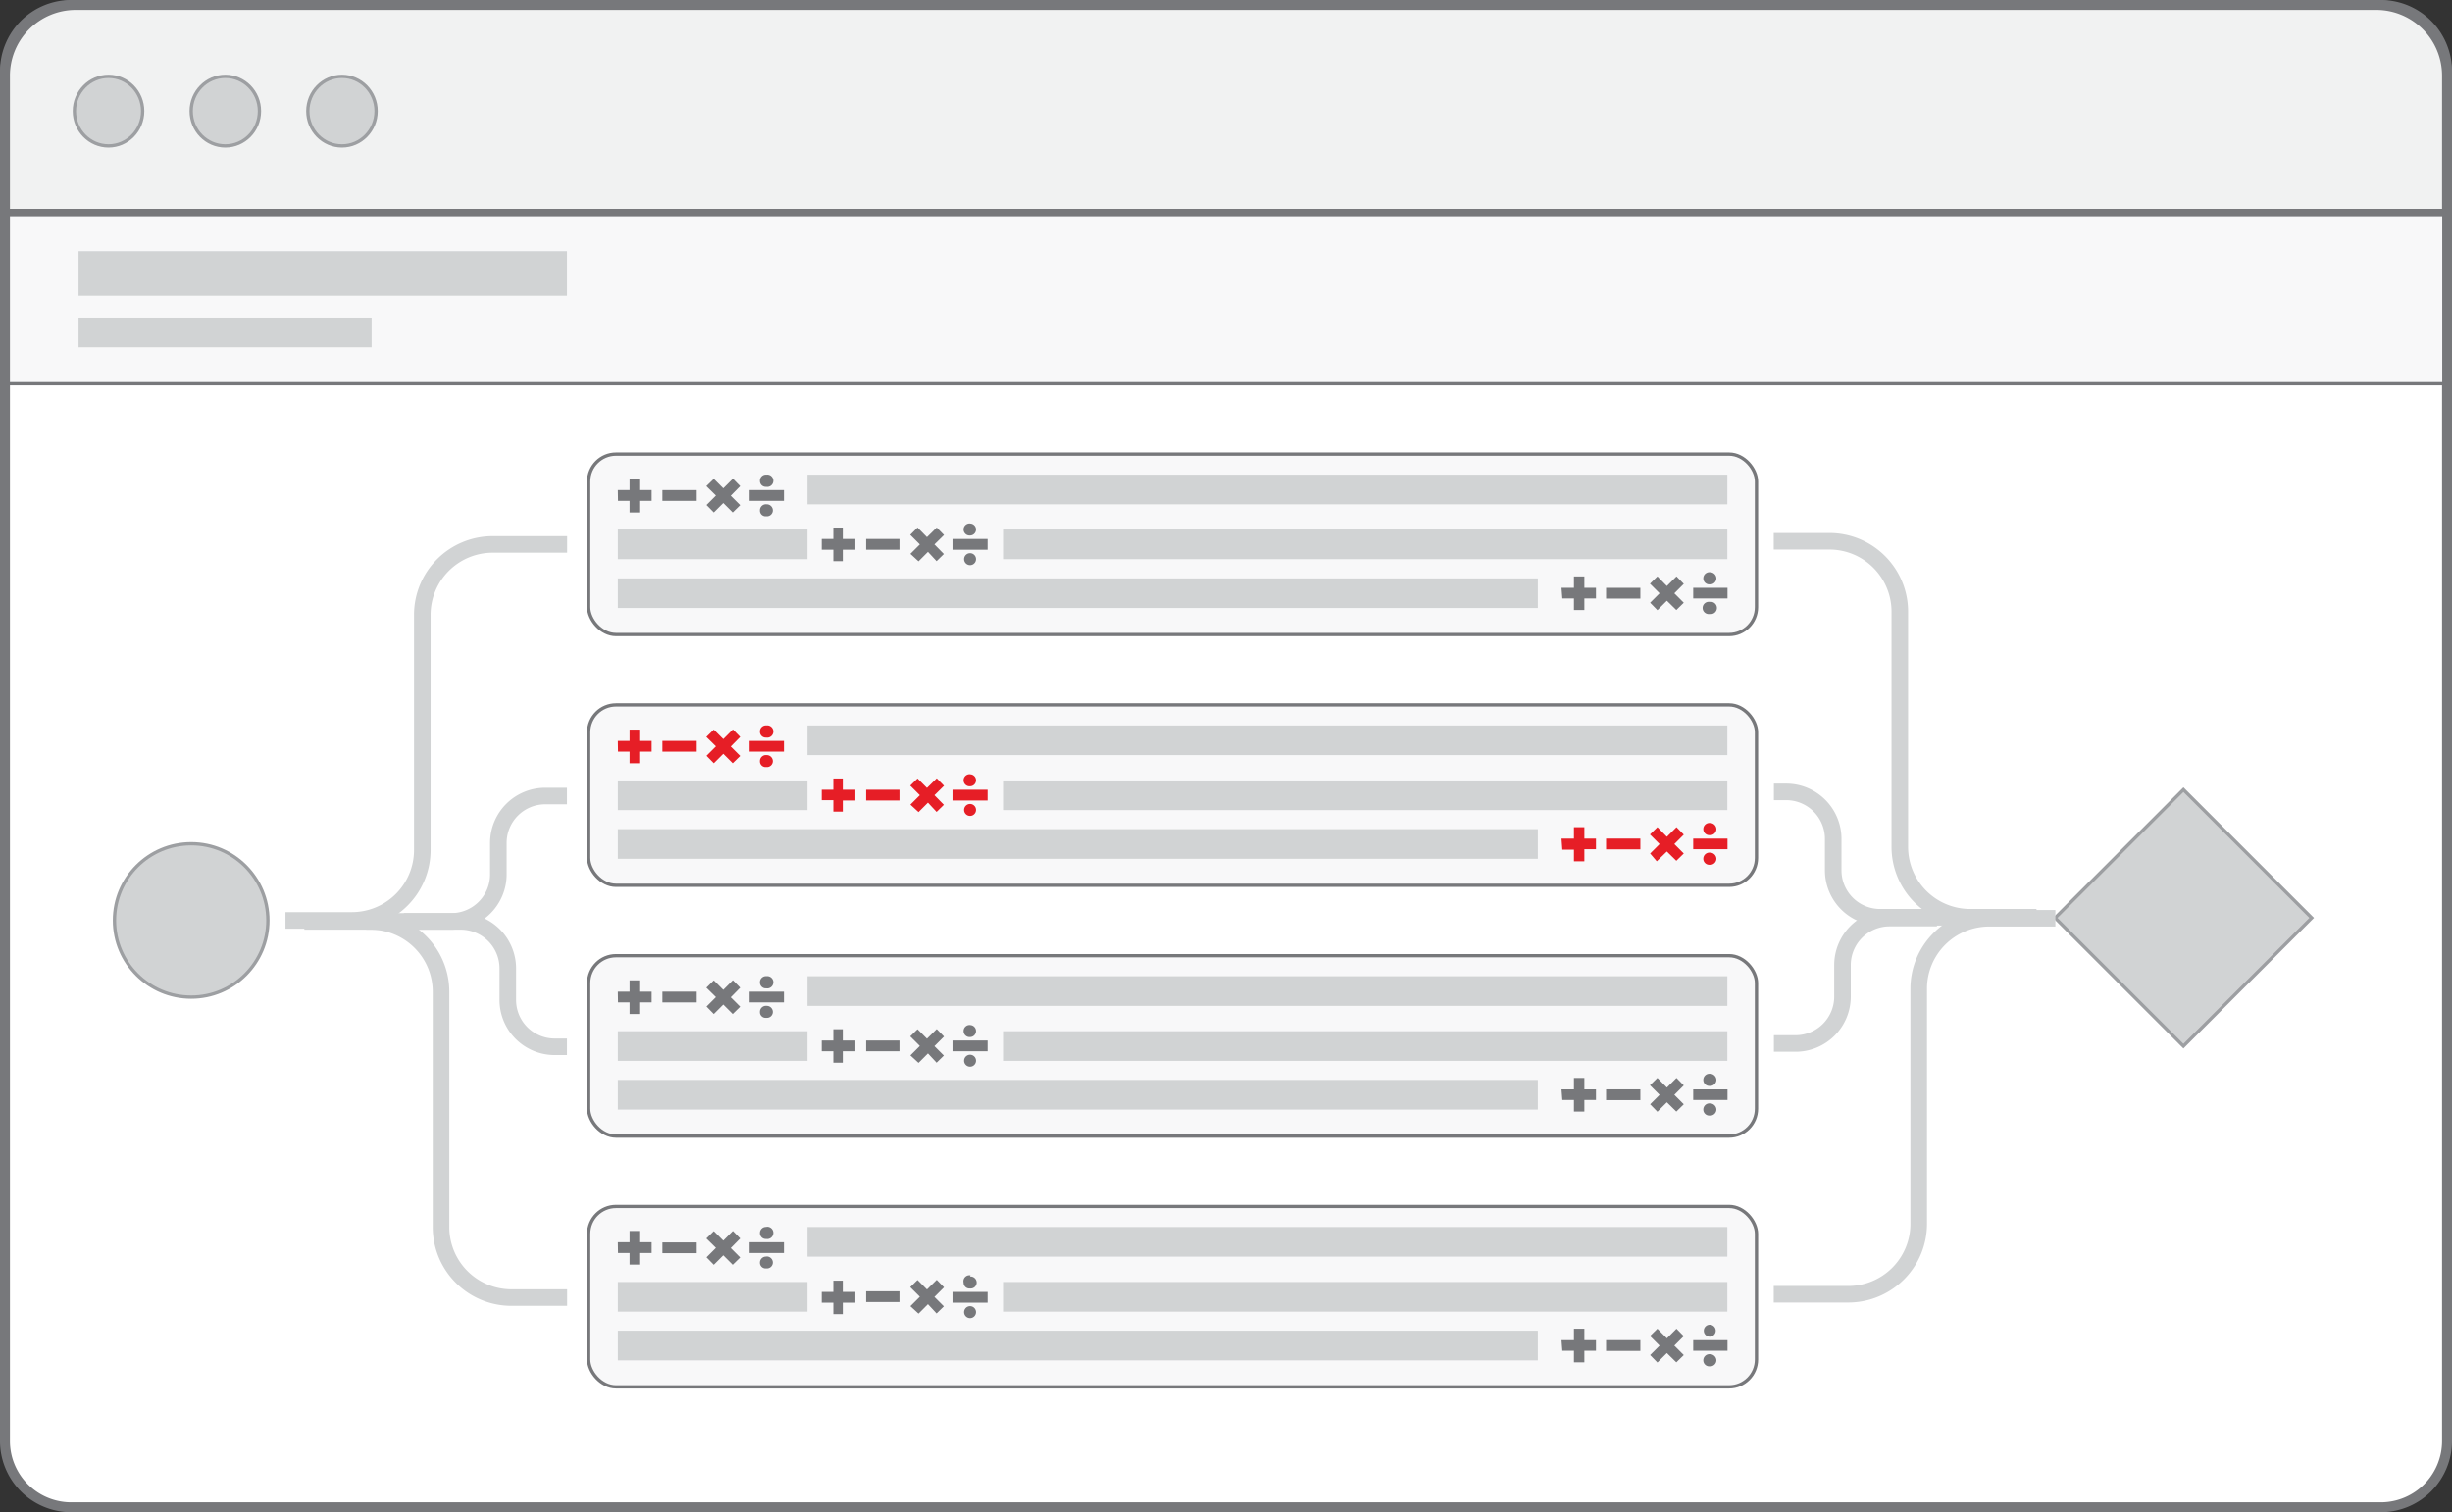 <svg xmlns="http://www.w3.org/2000/svg" viewBox="0 0 148 91.31"><rect x="0" y="0" width="148" height="91.31" fill="#333333" stroke="none"/><defs><style>.cls-1{fill:#fff;}.cls-1,.cls-2,.cls-4{stroke:#77787b;}.cls-1,.cls-2{stroke-width:0.6px;fill-rule:evenodd;}.cls-2{fill:#f1f2f2;}.cls-3,.cls-5{fill:#d1d3d4;}.cls-3{stroke:#9d9fa2;}.cls-3,.cls-4{stroke-width:0.2px;}.cls-4{fill:#f8f8f9;}.cls-6{fill:#77787b;}.cls-7{fill:#e61e26;}.cls-8{fill:none;stroke:#d1d3d4;stroke-miterlimit:10;}</style></defs><title>Asset 24</title><g id="Layer_2" data-name="Layer 2"><g id="插图"><g id="Window"><path id="Rectangle" class="cls-1" d="M4.24.3H143.75a4,4,0,0,1,3.95,4V87a4,4,0,0,1-3.95,4H4.24A4,4,0,0,1,.3,87V4.3A4,4,0,0,1,4.24.3Z"/><g id="Toolbar"><path class="cls-2" d="M4.54.3H143.46a4.27,4.27,0,0,1,4.24,4.3v8.31H.3V4.6A4.27,4.27,0,0,1,4.54.3Z"/><ellipse id="Oval" class="cls-3" cx="6.55" cy="6.71" rx="2.06" ry="2.1"/><ellipse id="Oval-Copy" class="cls-3" cx="13.6" cy="6.71" rx="2.06" ry="2.1"/><ellipse id="Oval-Copy-2" class="cls-3" cx="20.64" cy="6.71" rx="2.06" ry="2.1"/></g></g><g id="Subnav"><rect class="cls-4" x="0.5" y="12.96" width="147.01" height="10.21"/><rect class="cls-5" x="4.74" y="15.17" width="29.48" height="2.69"/><rect class="cls-5" x="4.74" y="19.18" width="17.69" height="1.79"/></g><circle class="cls-3" cx="11.54" cy="55.57" r="4.63"/><rect class="cls-4" x="35.53" y="27.42" width="70.49" height="10.89" rx="1.65"/><path class="cls-6" d="M37.29,29.59H38v-.68h.64v.68h.69v.65h-.69v.7H38v-.7h-.7Z"/><rect class="cls-6" x="39.98" y="29.59" width="2.07" height="0.65"/><path class="cls-6" d="M42.64,30.49l.57-.57-.58-.57.45-.44.57.57.58-.58.44.45-.57.58.57.57-.45.44-.57-.57-.57.57Z"/><path class="cls-6" d="M45.24,29.59h2.07v.65H45.24Zm1-.93a.37.37,0,1,1,0,.73.35.35,0,0,1-.38-.36A.36.36,0,0,1,46.27,28.66Zm0,1.79a.37.37,0,0,1,.4.37.36.36,0,0,1-.4.35.34.34,0,0,1-.38-.35A.36.36,0,0,1,46.27,30.45Z"/><path class="cls-6" d="M49.59,32.54h.7v-.69h.63v.69h.7v.65h-.7v.69h-.63v-.69h-.7Z"/><rect class="cls-6" x="52.27" y="32.54" width="2.07" height="0.65"/><path class="cls-6" d="M54.94,33.44l.57-.57-.58-.58.44-.44.57.58.59-.58.44.45-.58.57.57.58-.44.43L56,33.32l-.57.57Z"/><path class="cls-6" d="M57.54,32.54H59.6v.65H57.54Zm1-.93a.36.36,0,1,1,0,.72.36.36,0,0,1-.39-.35A.36.36,0,0,1,58.57,31.61Zm0,1.79a.36.36,0,1,1,0,.72.36.36,0,1,1,0-.72Z"/><path class="cls-6" d="M94.25,35.49H95V34.8h.63v.69h.7v.64h-.7v.7H95v-.7h-.7Z"/><rect class="cls-6" x="96.94" y="35.49" width="2.07" height="0.65"/><path class="cls-6" d="M99.6,36.39l.57-.57-.58-.58.45-.44.57.58.58-.58.44.45-.57.57.57.57-.45.44-.57-.56-.57.57Z"/><path class="cls-6" d="M102.2,35.49h2.07v.64H102.2Zm1-.94a.38.38,0,0,1,.4.37.37.37,0,0,1-.4.36.36.36,0,0,1-.39-.36A.37.37,0,0,1,103.23,34.55Zm0,1.79a.37.37,0,1,1,0,.73.37.37,0,1,1,0-.73Z"/><rect class="cls-5" x="48.73" y="28.66" width="55.53" height="1.79"/><rect class="cls-5" x="60.59" y="31.97" width="43.67" height="1.79"/><rect class="cls-5" x="37.29" y="31.97" width="11.44" height="1.79"/><rect class="cls-5" x="37.29" y="34.92" width="55.53" height="1.79"/><rect class="cls-4" x="35.53" y="42.56" width="70.49" height="10.89" rx="1.65"/><path class="cls-7" d="M37.29,44.73H38v-.68h.64v.68h.69v.65h-.69v.7H38v-.7h-.7Z"/><rect class="cls-7" x="39.98" y="44.73" width="2.07" height="0.65"/><path class="cls-7" d="M42.64,45.63l.57-.57-.58-.57.45-.44.57.57.58-.58.44.45-.57.58.57.57-.45.44-.57-.57-.57.57Z"/><path class="cls-7" d="M45.24,44.73h2.07v.65H45.24Zm1-.93a.37.37,0,1,1,0,.73.35.35,0,0,1-.38-.36A.36.36,0,0,1,46.27,43.8Zm0,1.79a.37.37,0,0,1,.4.37.36.36,0,0,1-.4.35.34.34,0,0,1-.38-.35A.36.36,0,0,1,46.27,45.59Z"/><path class="cls-7" d="M49.59,47.68h.7V47h.63v.68h.7v.65h-.7V49h-.63v-.69h-.7Z"/><rect class="cls-7" x="52.27" y="47.68" width="2.07" height="0.65"/><path class="cls-7" d="M54.94,48.58l.57-.57-.58-.58.44-.43.57.57.59-.58.44.45-.58.57.57.58-.44.43L56,48.46l-.57.57Z"/><path class="cls-7" d="M57.54,47.68H59.6v.65H57.54Zm1-.93a.36.36,0,1,1,0,.72.36.36,0,0,1-.39-.35A.36.36,0,0,1,58.57,46.75Zm0,1.79a.36.36,0,1,1,0,.72.36.36,0,1,1,0-.72Z"/><path class="cls-7" d="M94.25,50.63H95v-.69h.63v.69h.7v.64h-.7V52H95v-.7h-.7Z"/><rect class="cls-7" x="96.94" y="50.63" width="2.07" height="0.65"/><path class="cls-7" d="M99.6,51.53l.57-.57-.58-.58.45-.44.57.58.58-.58.44.45-.57.57.57.57-.45.44-.57-.56L100,52Z"/><path class="cls-7" d="M102.2,50.63h2.07v.64H102.2Zm1-.94a.38.38,0,0,1,.4.37.37.37,0,0,1-.4.36.36.36,0,0,1-.39-.36A.37.37,0,0,1,103.23,49.69Zm0,1.79a.38.38,0,0,1,.4.37.37.37,0,0,1-.4.36.36.36,0,0,1-.39-.36A.37.37,0,0,1,103.23,51.48Z"/><rect class="cls-5" x="48.73" y="43.8" width="55.53" height="1.79"/><rect class="cls-5" x="60.59" y="47.12" width="43.67" height="1.79"/><rect class="cls-5" x="37.29" y="47.12" width="11.44" height="1.79"/><rect class="cls-5" x="37.29" y="50.06" width="55.53" height="1.79"/><rect class="cls-4" x="35.53" y="57.7" width="70.49" height="10.89" rx="1.65"/><path class="cls-6" d="M37.29,59.87H38v-.68h.64v.68h.69v.65h-.69v.7H38v-.7h-.7Z"/><rect class="cls-6" x="39.98" y="59.87" width="2.07" height="0.65"/><path class="cls-6" d="M42.64,60.77l.57-.57-.58-.57.45-.44.57.57.58-.58.44.45-.57.58.57.57-.45.44-.57-.57-.57.57Z"/><path class="cls-6" d="M45.24,59.87h2.07v.65H45.24Zm1-.93a.37.37,0,1,1,0,.73.35.35,0,0,1-.38-.36A.36.36,0,0,1,46.27,58.94Zm0,1.79a.37.37,0,0,1,.4.37.36.36,0,0,1-.4.35.34.34,0,0,1-.38-.35A.36.36,0,0,1,46.27,60.73Z"/><path class="cls-6" d="M49.59,62.82h.7v-.68h.63v.68h.7v.65h-.7v.69h-.63v-.69h-.7Z"/><rect class="cls-6" x="52.27" y="62.82" width="2.07" height="0.65"/><path class="cls-6" d="M54.94,63.72l.57-.57-.58-.58.44-.43.57.57.59-.58.44.45-.58.58.57.57-.44.43L56,63.6l-.57.57Z"/><path class="cls-6" d="M57.54,62.82H59.6v.65H57.54Zm1-.93a.36.36,0,1,1,0,.72.36.36,0,0,1-.39-.35A.36.36,0,0,1,58.57,61.89Zm0,1.79a.36.36,0,1,1,0,.72.36.36,0,1,1,0-.72Z"/><path class="cls-6" d="M94.25,65.77H95v-.69h.63v.69h.7v.64h-.7v.7H95v-.7h-.7Z"/><rect class="cls-6" x="96.94" y="65.77" width="2.07" height="0.65"/><path class="cls-6" d="M99.6,66.67l.57-.57-.58-.58.45-.44.57.58.58-.58.44.45-.57.57.57.57-.45.44-.57-.56-.57.57Z"/><path class="cls-6" d="M102.2,65.77h2.07v.64H102.2Zm1-.94a.38.38,0,0,1,.4.37.37.37,0,0,1-.4.36.36.36,0,0,1-.39-.36A.37.37,0,0,1,103.23,64.83Zm0,1.79a.38.38,0,0,1,.4.37.37.37,0,0,1-.4.36.36.36,0,0,1-.39-.36A.37.37,0,0,1,103.23,66.62Z"/><rect class="cls-5" x="48.73" y="58.94" width="55.53" height="1.79"/><rect class="cls-5" x="60.59" y="62.26" width="43.67" height="1.79"/><rect class="cls-5" x="37.29" y="62.26" width="11.44" height="1.79"/><rect class="cls-5" x="37.29" y="65.2" width="55.53" height="1.79"/><rect class="cls-4" x="35.53" y="72.84" width="70.49" height="10.89" rx="1.65"/><path class="cls-6" d="M37.29,75H38v-.68h.64V75h.69v.65h-.69v.7H38v-.7h-.7Z"/><rect class="cls-6" x="39.98" y="75.01" width="2.07" height="0.65"/><path class="cls-6" d="M42.64,75.91l.57-.57-.58-.57.45-.44.57.57.58-.58.44.45-.57.58.57.57-.45.44-.57-.57-.57.57Z"/><path class="cls-6" d="M45.24,75h2.07v.65H45.24Zm1-.93a.37.37,0,1,1,0,.73.35.35,0,0,1-.38-.36A.36.36,0,0,1,46.27,74.08Zm0,1.79a.37.37,0,0,1,.4.37.36.36,0,0,1-.4.35.34.34,0,0,1-.38-.35A.36.36,0,0,1,46.27,75.87Z"/><path class="cls-6" d="M49.59,78h.7v-.68h.63V78h.7v.65h-.7v.69h-.63v-.69h-.7Z"/><rect class="cls-6" x="52.27" y="77.96" width="2.07" height="0.65"/><path class="cls-6" d="M54.94,78.86l.57-.57-.58-.58.44-.43.57.57.59-.58.44.45-.58.58.57.57-.44.43L56,78.74l-.57.57Z"/><path class="cls-6" d="M57.54,78H59.6v.65H57.54Zm1-.93a.37.37,0,0,1,.4.37.36.36,0,0,1-.4.35.35.35,0,0,1-.39-.35A.36.36,0,0,1,58.57,77Zm0,1.79a.36.36,0,1,1,0,.72.36.36,0,1,1,0-.72Z"/><path class="cls-6" d="M94.25,80.91H95v-.69h.63v.69h.7v.64h-.7v.7H95v-.7h-.7Z"/><rect class="cls-6" x="96.94" y="80.91" width="2.07" height="0.65"/><path class="cls-6" d="M99.6,81.81l.57-.57-.58-.58.45-.44.57.58.58-.58.44.45-.57.57.57.57-.45.44-.57-.56-.57.57Z"/><path class="cls-6" d="M102.2,80.91h2.07v.64H102.2Zm1-.93a.36.36,0,1,1,0,.72.36.36,0,1,1,0-.72Zm0,1.78a.38.38,0,0,1,.4.37.37.37,0,0,1-.4.36.36.36,0,0,1-.39-.36A.37.37,0,0,1,103.23,81.76Z"/><rect class="cls-5" x="48.73" y="74.08" width="55.53" height="1.79"/><rect class="cls-5" x="60.59" y="77.4" width="43.67" height="1.79"/><rect class="cls-5" x="37.29" y="77.4" width="11.44" height="1.79"/><rect class="cls-5" x="37.29" y="80.34" width="55.53" height="1.79"/><path class="cls-8" d="M17.23,55.57h4a4.25,4.25,0,0,0,4.26-4.25V37.12a4.25,4.25,0,0,1,4.25-4.25h4.49"/><path class="cls-8" d="M18.37,55.63h4a4.25,4.25,0,0,1,4.25,4.26v14.2a4.25,4.25,0,0,0,4.25,4.25h3.36"/><path class="cls-8" d="M34.22,48.06H32.91a2.83,2.83,0,0,0-2.83,2.83V52.8a2.84,2.84,0,0,1-2.84,2.83H24.38"/><path class="cls-8" d="M34.22,63.2h-.74a2.83,2.83,0,0,1-2.83-2.83v-1.9a2.84,2.84,0,0,0-2.84-2.84h-5.7"/><rect class="cls-3" x="126.32" y="49.94" width="10.95" height="10.95" transform="translate(77.78 -76.96) rotate(45)"/><path class="cls-8" d="M124.06,55.44h-4a4.25,4.25,0,0,0-4.25,4.25v14.2a4.25,4.25,0,0,1-4.26,4.25h-4.49"/><path class="cls-8" d="M122.92,55.38h-4a4.25,4.25,0,0,1-4.25-4.25V36.93a4.25,4.25,0,0,0-4.25-4.25h-3.36"/><path class="cls-8" d="M107.07,63h1.31a2.83,2.83,0,0,0,2.83-2.83v-1.9a2.84,2.84,0,0,1,2.84-2.84h2.86"/><path class="cls-8" d="M107.07,47.81h.74a2.84,2.84,0,0,1,2.84,2.84v1.9a2.83,2.83,0,0,0,2.83,2.83h5.7"/></g></g></svg>